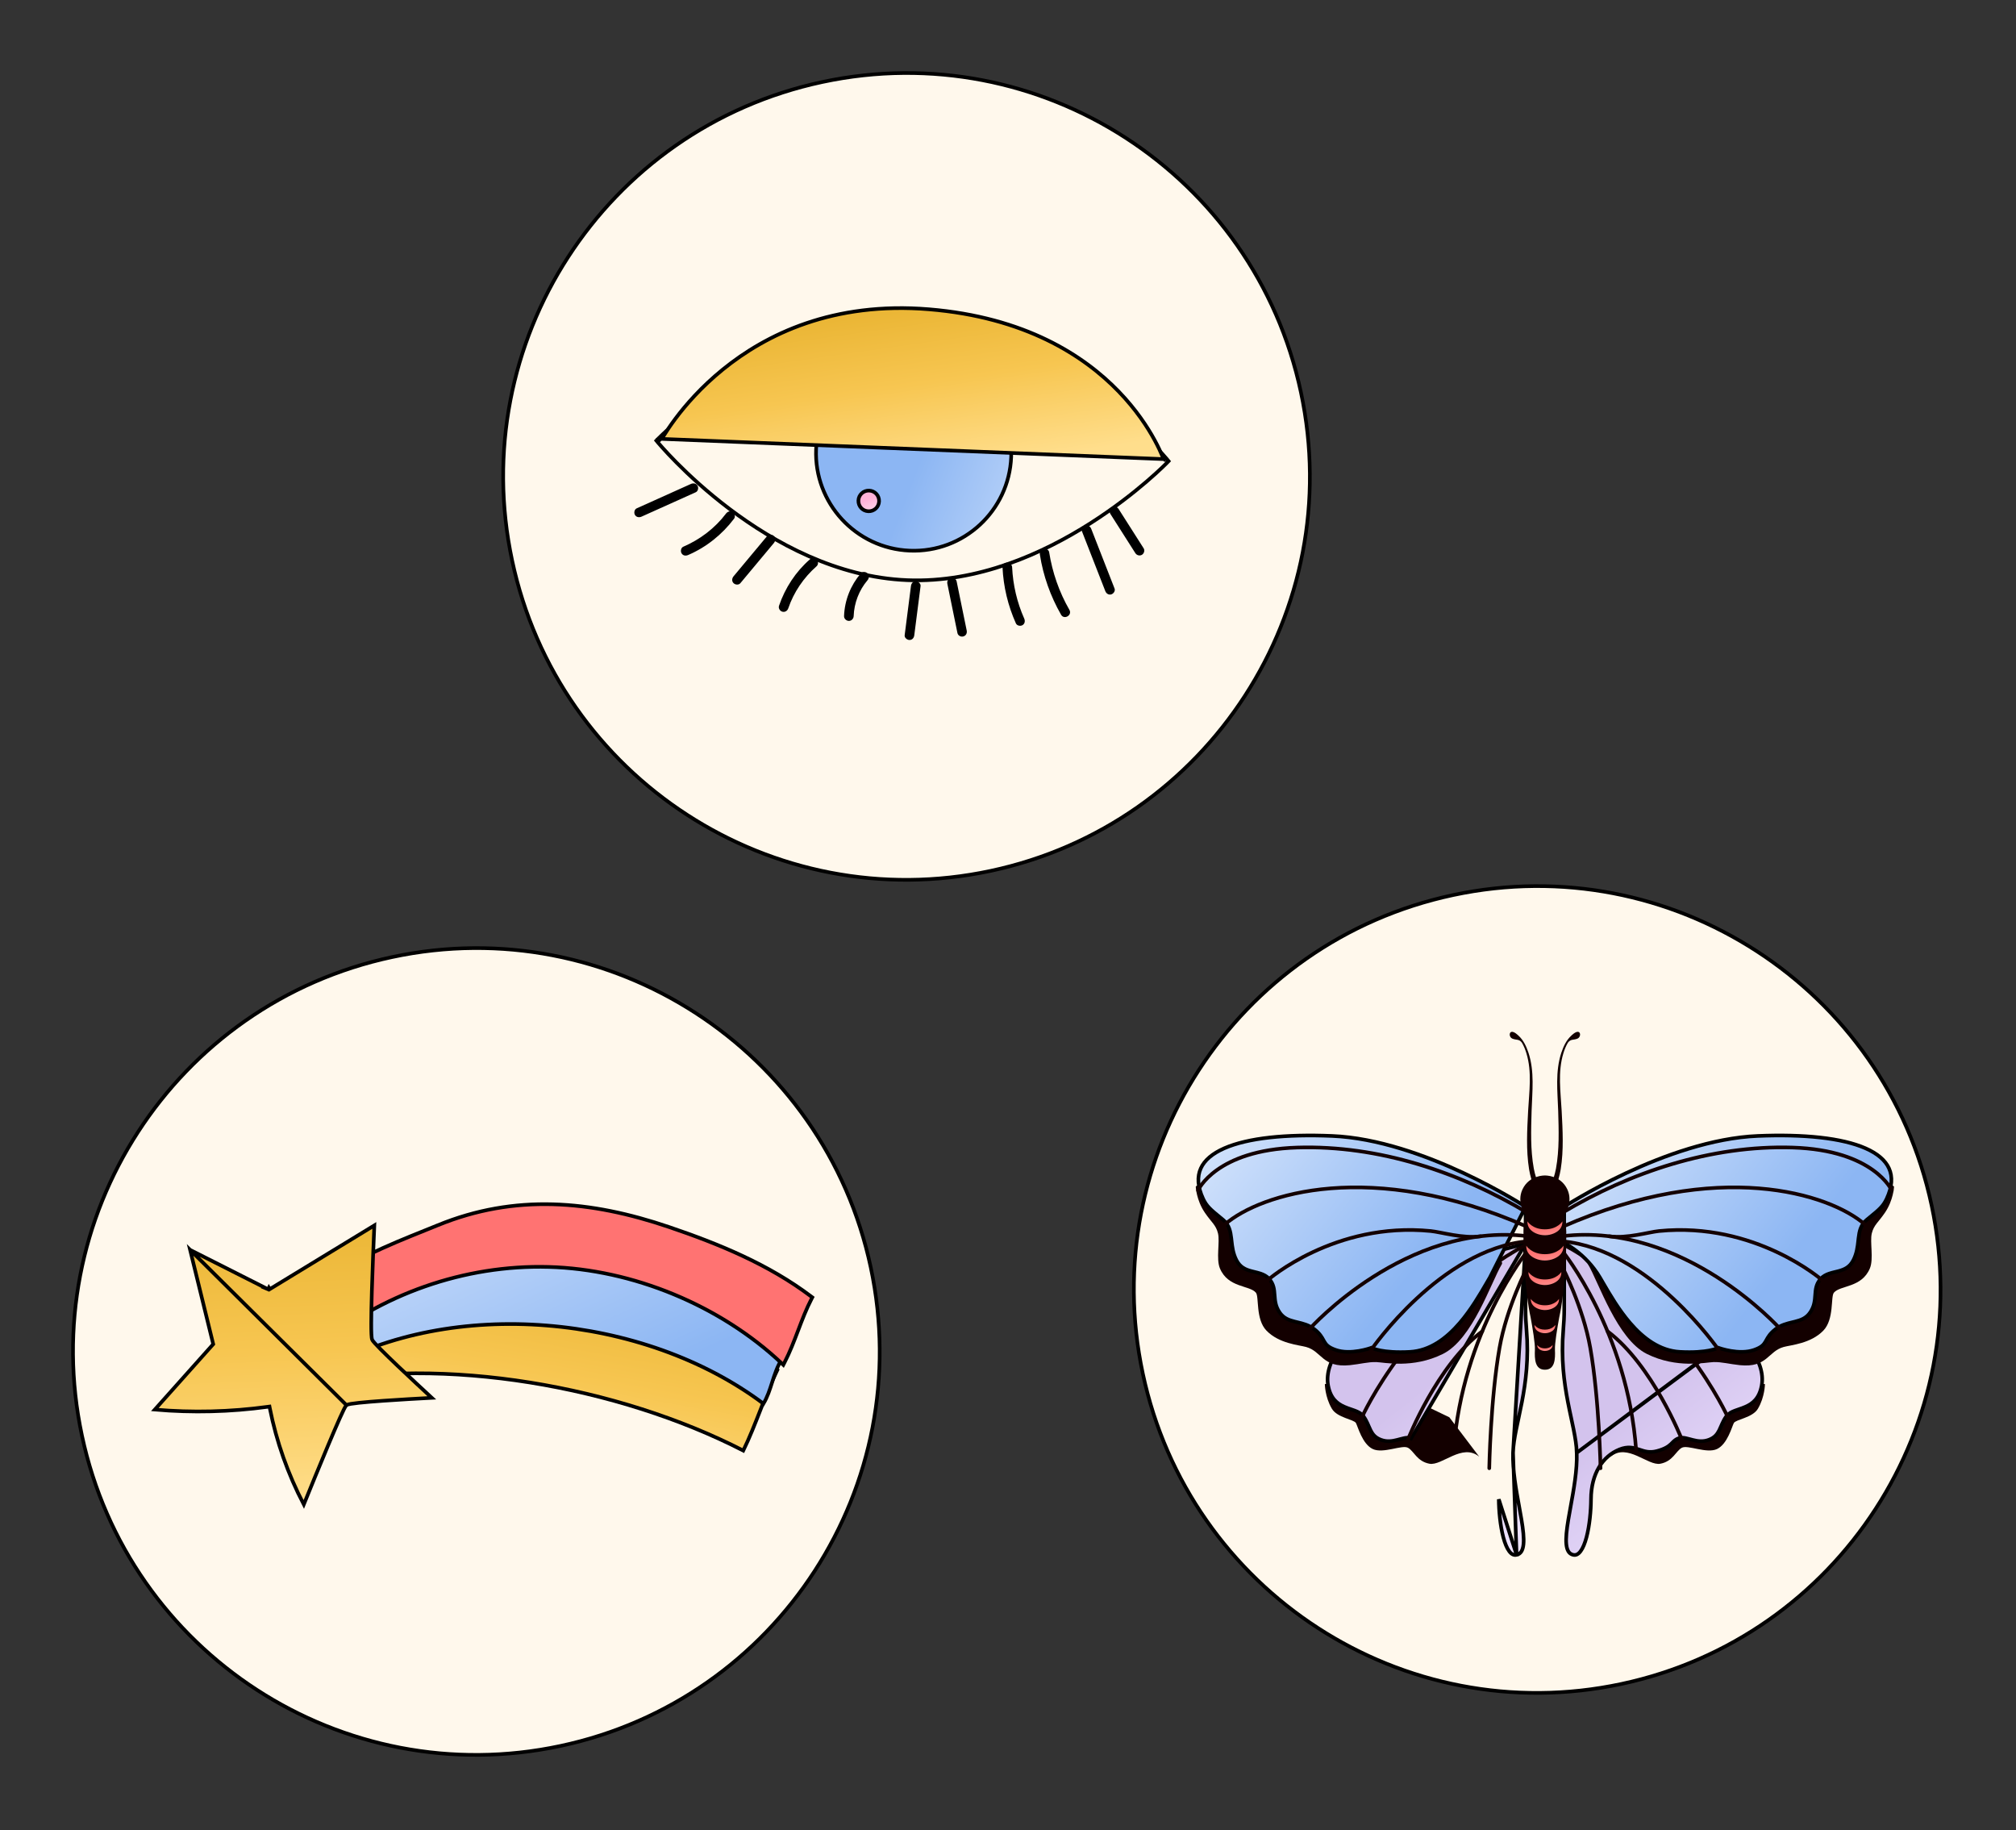 <svg width="553" height="502" viewBox="0 0 553 502" fill="none" xmlns="http://www.w3.org/2000/svg">
<rect x="0" y="0" width="553" height="502" fill="#333333" stroke="none"/>
<path d="M153.74 478.85C213.489 466.107 251.594 407.34 238.85 347.591C226.107 287.843 167.34 249.737 107.591 262.481C47.843 275.225 9.737 333.991 22.481 393.74C35.225 453.489 93.991 491.594 153.74 478.85Z" fill="#FFF8EC" stroke="black"/>
<path d="M203.888 397.844C169.567 380.236 122.002 371.735 84.176 379.58L89.727 363.832C106.738 351.592 128.735 347.173 149.597 349.647C170.371 352.111 196.049 363.571 213.229 375.737C211.46 379.369 209.989 383.124 208.527 386.857L208.523 386.866C207.068 390.582 205.621 394.276 203.888 397.844Z" fill="url(#paint0_linear_22_411)" stroke="black"/>
<path d="M88.826 375.758L91.28 363.865C105.997 345.788 131.238 339.737 154.733 339.703C166.982 339.693 179.528 341.097 190.243 346.836L190.243 346.836C198.567 351.277 210.774 360.4 217.069 367.404C217.052 367.415 217.034 367.427 217.014 367.44C217.005 367.446 216.995 367.452 216.986 367.459C216.849 367.548 216.627 367.694 216.462 367.904C216.26 368.163 216.153 368.498 216.229 368.91C216.337 369.499 216.169 370.082 215.831 370.711C215.595 371.15 215.307 371.562 215.006 371.991C214.862 372.197 214.715 372.406 214.57 372.625L214.57 372.625C213.228 374.644 212.502 376.919 211.801 379.116L211.791 379.147C211.135 381.202 210.498 383.189 209.417 384.971C192.99 372.648 171.591 365.262 149.878 363.528C128.362 361.81 106.499 365.638 88.826 375.758ZM217.155 367.513C217.155 367.513 217.154 367.511 217.153 367.508C217.154 367.511 217.155 367.513 217.155 367.513Z" fill="url(#paint1_linear_22_411)" stroke="black"/>
<path d="M87.464 352.843L87.375 352.919L87.329 353.026L87.324 353.039L87.293 353.112L87.286 353.191L85.852 369.399L85.745 370.609L86.673 369.825C104.28 354.958 127.46 346.842 150.507 347.473C173.554 348.105 197.611 358.057 214.382 373.881L214.864 374.336L215.169 373.747C216.65 370.891 217.79 367.895 218.918 364.93L218.923 364.917C220.056 361.939 221.177 358.992 222.63 356.191L222.824 355.817L222.488 355.562C210.874 346.787 197.22 341.171 183.498 336.522C161.95 329.204 141.246 327.39 120.105 336.028C118.882 336.527 117.636 337.029 116.376 337.536C106.4 341.549 95.502 345.933 87.464 352.843Z" fill="#FF7372" stroke="black"/>
<path d="M52.149 342.8L58.425 368.401L58.488 368.657L58.312 368.854C53.022 374.764 47.744 380.68 42.466 386.596C52.783 387.495 63.202 387.236 73.456 385.83L73.923 385.766L74.014 386.228C75.834 395.408 78.998 404.322 83.33 412.623C85.064 408.353 87.622 402.082 89.9 396.653C91.131 393.719 92.281 391.028 93.174 389.03C93.621 388.032 94.005 387.202 94.305 386.599C94.455 386.299 94.587 386.048 94.697 385.859C94.751 385.765 94.804 385.68 94.855 385.609C94.897 385.55 94.964 385.46 95.051 385.392L52.149 342.8ZM52.149 342.8L72.705 353.18L72.64 353.22L73.537 353.601L73.563 353.612L73.761 353.187L73.992 353.569C74.147 353.475 76.383 352.112 79.647 350.122C86.019 346.239 96.308 339.967 102.679 336.086C102.481 340.743 102.187 347.854 102.002 354.111C101.904 357.457 101.836 360.563 101.832 362.92C101.83 364.098 101.843 365.095 101.877 365.843C101.894 366.217 101.916 366.536 101.945 366.787C101.971 367.016 102.008 367.253 102.081 367.418C102.143 367.56 102.257 367.72 102.375 367.871C102.502 368.033 102.667 368.226 102.862 368.444C103.253 368.879 103.782 369.431 104.411 370.065C105.668 371.335 107.341 372.954 109.145 374.67C112.351 377.721 115.981 381.089 118.447 383.373C114.901 383.563 109.737 383.851 105.183 384.174C102.639 384.354 100.281 384.545 98.499 384.735C97.609 384.83 96.855 384.926 96.292 385.021C96.011 385.069 95.768 385.118 95.576 385.169C95.48 385.195 95.388 385.223 95.307 385.254C95.234 385.282 95.138 385.325 95.053 385.391L52.149 342.8Z" fill="url(#paint2_linear_22_411)" stroke="black"/>
<path d="M271.74 238.85C331.489 226.107 369.594 167.34 356.85 107.591C344.107 47.843 285.34 9.737 225.591 22.481C165.843 35.224 127.737 93.991 140.481 153.74C153.225 213.489 211.991 251.594 271.74 238.85Z" fill="#FFF8EC" stroke="black"/>
<path d="M180.711 120.866L180.352 120.519L180.042 120.839L180.325 121.183L180.711 120.866ZM180.711 120.866C180.325 121.183 180.325 121.184 180.326 121.184L180.327 121.185L180.331 121.191L180.348 121.211C180.363 121.229 180.385 121.256 180.415 121.291C180.473 121.361 180.56 121.464 180.675 121.598C180.904 121.866 181.245 122.259 181.692 122.758C182.585 123.757 183.903 125.183 185.604 126.899C189.006 130.331 193.942 134.922 200.085 139.562C212.362 148.834 229.506 158.34 248.871 159.119C268.236 159.898 286.088 151.795 299.07 143.533C305.567 139.399 310.856 135.217 314.523 132.068C316.356 130.493 317.785 129.176 318.755 128.252C319.241 127.79 319.612 127.426 319.862 127.177C319.987 127.052 320.082 126.956 320.146 126.891C320.178 126.859 320.202 126.834 320.219 126.817L320.237 126.798L320.242 126.793L320.244 126.792C320.244 126.792 320.244 126.791 319.885 126.444M180.711 120.866C180.352 120.519 180.352 120.518 180.352 120.518L180.354 120.517L180.358 120.512L180.377 120.492C180.394 120.476 180.418 120.451 180.45 120.418C180.514 120.353 180.609 120.258 180.734 120.133C180.984 119.884 181.355 119.52 181.841 119.058C182.811 118.133 184.24 116.816 186.073 115.242C189.74 112.093 195.029 107.911 201.526 103.776C214.508 95.514 232.36 87.412 251.725 88.191C271.09 88.97 288.234 98.475 300.51 107.748C306.654 112.388 311.59 116.979 314.992 120.411C316.693 122.126 318.011 123.553 318.904 124.552C319.351 125.051 319.692 125.444 319.921 125.712C320.036 125.846 320.123 125.949 320.181 126.019C320.204 126.046 320.222 126.067 320.236 126.084L320.248 126.099L320.265 126.119L320.269 126.125L320.27 126.126C320.271 126.126 320.271 126.127 319.885 126.444M319.885 126.444L320.271 126.127L320.554 126.471L320.244 126.791L319.885 126.444Z" fill="#FFF8EC" stroke="black"/>
<path d="M223.859 123.194L223.859 123.194C224.456 108.408 236.926 96.909 251.686 97.507L251.686 97.507C266.471 98.104 277.97 110.574 277.373 125.334C276.775 140.119 264.305 151.618 249.546 151.021C234.76 150.423 223.261 137.953 223.859 123.194Z" fill="url(#paint3_linear_22_411)" stroke="black"/>
<path d="M241.138 137.503C241.074 139.077 239.761 140.284 238.185 140.219C236.611 140.154 235.405 138.841 235.469 137.266C235.534 135.691 236.847 134.485 238.423 134.55C239.997 134.615 241.203 135.927 241.138 137.503Z" fill="url(#paint4_linear_22_411)" stroke="black"/>
<path d="M319.163 125.914L181.558 120.374C181.711 120.108 181.91 119.773 182.153 119.378C182.831 118.279 183.859 116.71 185.259 114.839C188.058 111.097 192.34 106.151 198.265 101.341C210.108 91.726 228.524 82.646 254.833 84.827C281.164 87.01 297.305 97.481 306.863 107.378C311.646 112.331 314.786 117.146 316.729 120.719C317.7 122.505 318.372 123.98 318.8 125.006C318.95 125.366 319.07 125.671 319.163 125.914Z" fill="url(#paint5_linear_22_411)" stroke="black"/>
<path d="M296.799 145.756C298.929 151.207 301.059 156.658 303.189 162.11C303.442 162.769 304.076 163.225 304.811 163.022C305.445 162.845 306.003 162.059 305.724 161.4C303.594 155.948 301.465 150.497 299.335 145.046C299.081 144.387 298.447 143.93 297.712 144.133C297.078 144.311 296.52 145.097 296.799 145.756Z" fill="black"/>
<path d="M304.576 140.939C306.857 144.514 309.139 148.115 311.421 151.69C311.802 152.298 312.588 152.527 313.221 152.172C313.83 151.817 314.084 150.955 313.703 150.371C311.421 146.796 309.139 143.196 306.857 139.621C306.477 139.012 305.691 138.784 305.057 139.139C304.449 139.494 304.195 140.356 304.576 140.939Z" fill="black"/>
<path d="M285.25 152.142C286.162 157.923 288.14 163.501 291.056 168.598C291.893 170.068 294.2 168.75 293.338 167.254C290.523 162.36 288.673 157.01 287.785 151.432C287.684 150.722 286.796 150.342 286.162 150.52C285.402 150.722 285.123 151.432 285.25 152.142Z" fill="black"/>
<path d="M274.995 155.586C275.248 160.935 276.491 166.108 278.671 170.976C278.976 171.635 279.914 171.787 280.471 171.458C281.131 171.077 281.232 170.291 280.953 169.658C278.976 165.22 277.86 160.428 277.632 155.586C277.556 153.887 274.919 153.887 274.995 155.586Z" fill="black"/>
<path d="M259.871 160.142C260.784 164.63 261.696 169.143 262.634 173.631C262.787 174.341 263.598 174.746 264.257 174.544C264.992 174.341 265.322 173.631 265.17 172.921C264.257 168.433 263.344 163.92 262.406 159.432C262.254 158.722 261.443 158.316 260.784 158.519C260.048 158.722 259.719 159.432 259.871 160.142Z" fill="black"/>
<path d="M249.88 160.744C249.297 165.231 248.739 169.719 248.156 174.207C248.054 174.917 248.841 175.525 249.474 175.525C250.26 175.525 250.717 174.917 250.793 174.207C251.376 169.719 251.934 165.231 252.517 160.744C252.618 160.034 251.832 159.425 251.198 159.425C250.412 159.425 249.956 160.034 249.88 160.744Z" fill="black"/>
<path d="M236.118 157.259C233.329 160.53 231.681 164.637 231.529 168.973C231.503 169.683 232.162 170.291 232.847 170.291C233.582 170.291 234.14 169.683 234.165 168.973C234.292 165.398 235.636 161.873 237.969 159.135C238.425 158.603 238.501 157.791 237.969 157.259C237.487 156.777 236.574 156.701 236.092 157.259H236.118Z" fill="black"/>
<path d="M222.156 153.414C218.252 156.811 215.361 161.248 213.688 166.142C213.46 166.827 213.941 167.587 214.601 167.765C215.336 167.967 215.995 167.511 216.223 166.852C217.745 162.389 220.458 158.409 224.007 155.29C224.54 154.808 224.489 153.896 224.007 153.414C223.475 152.881 222.663 152.932 222.131 153.414H222.156Z" fill="black"/>
<path d="M210.421 147.031C207.353 150.708 204.285 154.384 201.218 158.061C200.761 158.619 200.685 159.405 201.218 159.937C201.699 160.419 202.637 160.495 203.094 159.937C206.162 156.261 209.23 152.584 212.298 148.908C212.754 148.35 212.83 147.564 212.298 147.031C211.816 146.55 210.878 146.474 210.421 147.031Z" fill="black"/>
<path d="M199.122 140.891C196.105 144.872 192.023 147.965 187.434 149.943C186.774 150.222 186.622 151.185 186.952 151.743C187.358 152.428 188.093 152.504 188.752 152.225C193.772 150.07 198.108 146.571 201.379 142.235C201.81 141.677 201.48 140.764 200.897 140.435C200.212 140.029 199.528 140.333 199.097 140.917L199.122 140.891Z" fill="black"/>
<path d="M189.533 132.724C184.564 134.956 179.619 137.187 174.65 139.418C173.991 139.722 173.839 140.661 174.168 141.218C174.548 141.878 175.334 141.979 175.968 141.7C180.938 139.469 185.882 137.238 190.852 135.006C191.511 134.702 191.663 133.764 191.333 133.206C190.953 132.547 190.167 132.446 189.533 132.724Z" fill="black"/>
<path d="M444.74 461.85C504.489 449.107 542.594 390.34 529.85 330.591C517.107 270.843 458.34 232.737 398.591 245.481C338.843 258.225 300.737 316.991 313.481 376.74C326.225 436.489 384.991 474.594 444.74 461.85Z" fill="#FFF8EC" stroke="black"/>
<path d="M363.414 379.59C363.414 379.59 363.414 383.094 365.344 386.369C366.803 388.84 371.422 389.293 371.944 390.287C372.473 391.28 373.696 396.071 376.563 397.415C379.43 398.76 384.571 396.186 386.208 397.065C387.839 397.944 388.661 400.804 392.107 401.448C395.554 402.091 401.109 395.702 405.753 399.511L397.567 388.713L376.939 378.781L363.42 379.597L363.414 379.59Z" fill="#130000"/>
<path d="M418.466 341.091V359.103C418.466 361.001 418.576 362.888 418.729 364.762L418.729 364.763C419.38 372.594 418.52 379.056 417.465 384.53C417.158 386.124 416.838 387.614 416.534 389.036C416.31 390.077 416.095 391.082 415.898 392.064C415.438 394.36 415.09 396.478 415.033 398.446L418.466 341.091ZM418.466 341.091L390.761 348.332L370.919 365.499L370.825 365.586L370.825 365.586L370.825 365.586L370.824 365.587L370.82 365.59L370.805 365.605C370.791 365.618 370.769 365.638 370.741 365.665C370.685 365.719 370.602 365.8 370.495 365.906C370.283 366.118 369.979 366.431 369.619 366.83C368.896 367.629 367.949 368.771 367.046 370.14C365.226 372.897 363.649 376.482 364.314 380.027C364.65 381.822 365.284 383.052 366.052 383.935C366.823 384.821 367.753 385.388 368.728 385.819C369.36 386.099 369.969 386.307 370.571 386.512C370.929 386.634 371.285 386.755 371.641 386.89C372.544 387.233 373.422 387.657 373.983 388.408C374.482 389.077 374.832 389.764 375.129 390.42C375.244 390.673 375.348 390.915 375.448 391.148C375.616 391.538 375.774 391.906 375.959 392.273C376.518 393.386 377.238 394.313 378.838 394.901C380.446 395.492 381.902 395.259 383.246 394.916C383.47 394.859 383.697 394.797 383.924 394.735C384.356 394.617 384.784 394.5 385.174 394.422C385.781 394.3 386.407 394.244 386.995 394.428C386.995 394.428 386.995 394.428 386.995 394.428L386.846 394.906L418.466 341.091ZM416.006 426.437L416.007 426.437C416.596 426.302 417.008 425.999 417.304 425.543C417.611 425.072 417.808 424.412 417.897 423.557C418.075 421.838 417.802 419.506 417.349 416.776C417.161 415.646 416.943 414.452 416.717 413.214C415.861 408.535 414.893 403.235 415.033 398.446L416.006 426.437ZM416.006 426.437C415.272 426.606 414.611 426.293 413.976 425.44C413.332 424.574 412.794 423.24 412.365 421.63C411.512 418.422 411.143 414.307 411.127 411.206L416.006 426.437Z" fill="url(#paint6_linear_22_411)" stroke="black"/>
<path d="M373.582 388.707C373.582 388.707 387.024 358.44 418.973 341.169" stroke="#130000" stroke-linecap="round" stroke-linejoin="round"/>
<path d="M418.972 347.54C418.972 347.54 413.302 358.446 411.328 369.659C408.856 383.712 408.512 402.684 408.512 402.684" stroke="#130000" stroke-linecap="round" stroke-linejoin="round"/>
<path d="M418.973 343.132C418.973 343.132 401.072 365.174 398.74 397.811" stroke="#130000" stroke-linecap="round" stroke-linejoin="round"/>
<path d="M386.203 394.804C386.203 394.804 394.198 374.411 406.582 365.136" stroke="#130000" stroke-linecap="round" stroke-linejoin="round"/>
<path d="M328 325.453C328 325.453 328.14 329.129 330.51 332.613C332.319 335.27 333.536 335.945 334.103 338.264C334.67 340.589 333.536 345.265 334.632 347.877C336.868 353.222 342.742 352.464 344.494 354.522C345.43 355.624 344.36 361.797 347.399 364.938C350.845 368.499 356.247 368.875 358.267 369.423C362.605 370.608 362.745 375.188 370.275 374.417C373.066 374.131 375.327 373.494 377.519 373.57C379.71 373.647 387.553 375.418 395.777 371.347C404.001 367.276 408.996 351.681 411.971 346.705C414.946 341.73 330.096 321.535 328 325.453Z" fill="#130000"/>
<path d="M418.479 330.96C418.449 330.94 418.415 330.919 418.379 330.896C418.167 330.761 417.853 330.562 417.443 330.308C416.623 329.8 415.422 329.073 413.902 328.196C410.861 326.443 406.544 324.095 401.441 321.713C391.224 316.946 377.902 312.07 365.381 311.549C352.777 311.024 342.313 312.081 335.819 314.935C332.577 316.36 330.39 318.205 329.375 320.459C328.366 322.7 328.469 325.451 330.033 328.803C330.992 330.856 332.153 331.806 334.575 333.79C334.868 334.03 335.179 334.286 335.511 334.56C337.193 335.95 337.529 337.752 337.749 339.618C337.775 339.837 337.799 340.057 337.824 340.279C338.011 341.969 338.206 343.736 339.143 345.588C340.159 347.591 341.67 348.208 343.31 348.64C343.561 348.706 343.822 348.769 344.087 348.833C344.671 348.974 345.274 349.119 345.83 349.312C346.661 349.599 347.465 350.012 348.126 350.739C349.413 352.157 349.524 353.699 349.631 355.187L349.634 355.225C349.743 356.733 349.856 358.249 350.974 359.913C352.063 361.536 353.513 362.054 355.202 362.477C355.415 362.531 355.634 362.583 355.856 362.636C357.368 362.997 359.051 363.399 360.569 364.589C362.035 365.738 362.587 366.739 363.04 367.56C363.121 367.707 363.2 367.849 363.279 367.985C363.532 368.416 363.799 368.788 364.241 369.144C364.689 369.505 365.342 369.87 366.39 370.238C368.435 370.955 370.819 370.837 372.73 370.521C373.679 370.364 374.496 370.16 375.076 369.996C375.365 369.914 375.595 369.842 375.751 369.791C375.829 369.765 375.888 369.745 375.928 369.731L375.972 369.716L375.982 369.712L375.984 369.711L375.984 369.711L375.984 369.711L375.984 369.711L376.189 369.637L376.38 369.735L376.381 369.735L376.381 369.735L376.382 369.735L376.382 369.735L376.383 369.736L376.401 369.745C376.42 369.753 376.45 369.767 376.493 369.785C376.578 369.821 376.713 369.874 376.902 369.938C377.278 370.066 377.868 370.236 378.697 370.395C380.354 370.712 382.971 370.983 386.76 370.771C392.291 370.458 396.791 367.049 400.42 362.825C403.548 359.185 405.977 355.004 407.832 351.81C408.129 351.298 408.412 350.812 408.68 350.357C408.68 350.357 408.68 350.357 408.68 350.357L418.479 330.96ZM418.479 330.96V340.871V330.96Z" fill="url(#paint7_linear_22_411)" stroke="black"/>
<path d="M376.149 370.181C376.149 370.181 395.064 342.66 418.973 340.437" stroke="#130000" stroke-linecap="round" stroke-linejoin="round"/>
<path d="M359.337 364.365C359.337 364.365 385.597 335.066 418.973 339.035" stroke="#130000" stroke-linecap="round" stroke-linejoin="round"/>
<path d="M347.756 351.075C347.756 351.075 366.084 335.009 392.458 337.627C395.325 337.914 401.295 339.742 406.111 339.067" stroke="#130000" stroke-linecap="round" stroke-linejoin="round"/>
<path d="M336.008 335.806C345.711 327.39 376.15 317.649 418.966 336.468" stroke="#130000" stroke-linecap="round" stroke-linejoin="round"/>
<path d="M328.631 326.472C328.631 326.472 333.498 315.432 355.821 314.731C378.143 314.03 400.44 321.509 418.979 332.613" stroke="#130000" stroke-linecap="round" stroke-linejoin="round"/>
<path d="M484.132 379.591C484.132 379.591 484.132 383.094 482.202 386.369C480.743 388.841 476.124 389.293 475.602 390.287C475.073 391.281 473.85 396.071 470.983 397.416C468.123 398.76 462.975 396.186 461.338 397.065C459.707 397.944 458.885 400.805 455.439 401.448C451.992 402.092 446.437 395.702 441.793 399.511L449.979 388.713L470.607 378.781L484.126 379.597L484.132 379.591Z" fill="#130000"/>
<path d="M476.628 365.499L456.786 348.332L429.08 341.09V359.102C429.08 361 428.971 362.888 428.818 364.762L428.818 364.763C428.167 372.594 429.027 379.056 430.082 384.53C430.389 386.124 430.709 387.614 431.013 389.036C431.236 390.077 431.452 391.081 431.649 392.063C432.109 394.36 432.457 396.478 432.514 398.445L476.628 365.499ZM476.628 365.499L476.722 365.586L476.722 365.586L476.722 365.586M476.628 365.499L476.722 365.586M476.722 365.586L476.723 365.587L476.726 365.59L476.742 365.604C476.746 365.608 476.75 365.612 476.755 365.617C476.768 365.629 476.785 365.645 476.805 365.665C476.862 365.719 476.945 365.799 477.051 365.905C477.264 366.118 477.567 366.431 477.928 366.83C478.65 367.629 479.598 368.771 480.501 370.139C482.32 372.897 483.897 376.482 483.233 380.027C482.897 381.822 482.263 383.052 481.494 383.935C480.724 384.821 479.794 385.388 478.819 385.819C478.187 386.099 477.578 386.306 476.976 386.512C476.618 386.634 476.262 386.755 475.906 386.89C475.002 387.232 474.125 387.656 473.564 388.408L473.564 388.408C473.066 389.077 472.717 389.764 472.42 390.42C472.307 390.67 472.204 390.909 472.104 391.14C471.935 391.533 471.776 391.903 471.59 392.272C471.03 393.385 470.309 394.313 468.709 394.901C467.101 395.491 465.644 395.259 464.301 394.916C464.077 394.859 463.85 394.797 463.623 394.735C463.191 394.617 462.763 394.5 462.372 394.421C461.766 394.3 461.14 394.244 460.552 394.428C459.703 394.694 459.195 395.207 458.707 395.701C458.574 395.835 458.443 395.968 458.307 396.093C457.647 396.703 456.67 397.407 454.497 397.976C452.492 398.502 451.172 398.063 449.786 397.602C449.726 397.581 449.665 397.561 449.604 397.541C448.875 397.3 448.101 397.058 447.221 397.001C446.332 396.943 445.358 397.073 444.211 397.538C439.657 399.382 436.452 404.105 436.42 411.205C436.404 414.307 436.035 418.422 435.181 421.63C434.753 423.24 434.215 424.574 433.571 425.439C432.936 426.293 432.275 426.606 431.54 426.437L431.54 426.437C430.951 426.302 430.539 425.999 430.243 425.543C429.936 425.072 429.739 424.412 429.65 423.556C429.472 421.838 429.744 419.506 430.198 416.776C430.386 415.646 430.604 414.452 430.83 413.214C431.686 408.534 432.654 403.235 432.514 398.446L476.722 365.586Z" fill="url(#paint8_linear_22_411)" stroke="black"/>
<path d="M473.964 388.707C473.964 388.707 460.522 358.44 428.574 341.169" stroke="#130000" stroke-linecap="round" stroke-linejoin="round"/>
<path d="M428.574 347.54C428.574 347.54 434.244 358.446 436.218 369.659C438.69 383.712 439.034 402.684 439.034 402.684" stroke="#130000" stroke-linecap="round" stroke-linejoin="round"/>
<path d="M428.574 343.131C428.574 343.131 446.475 365.174 448.807 397.81" stroke="#130000" stroke-linecap="round" stroke-linejoin="round"/>
<path d="M461.344 394.803C461.344 394.803 453.349 374.411 440.965 365.135" stroke="#130000" stroke-linecap="round" stroke-linejoin="round"/>
<path d="M519.546 325.453C519.546 325.453 519.406 329.128 517.036 332.613C515.227 335.27 514.01 335.945 513.443 338.264C512.876 340.583 514.01 345.265 512.914 347.877C510.678 353.222 504.804 352.464 503.053 354.522C502.116 355.624 503.186 361.797 500.148 364.938C496.701 368.499 491.299 368.875 489.279 369.423C484.941 370.608 484.801 375.188 477.271 374.417C474.48 374.131 472.219 373.493 470.027 373.57C467.836 373.646 459.994 375.417 451.769 371.347C443.545 367.276 438.55 351.68 435.575 346.705C432.6 341.73 517.45 321.535 519.546 325.453Z" fill="#130000"/>
<path d="M429.069 340.872C429.068 340.871 429.068 340.871 429.067 340.871V330.959C429.098 330.94 429.131 330.919 429.167 330.896C429.379 330.76 429.694 330.561 430.104 330.308C430.924 329.8 432.124 329.073 433.644 328.196C436.685 326.443 441.002 324.094 446.105 321.713C456.323 316.945 469.644 312.07 482.165 311.548C494.769 311.024 505.234 312.08 511.727 314.935C514.969 316.36 517.157 318.204 518.172 320.459C519.18 322.699 519.077 325.45 517.513 328.803C516.554 330.855 515.394 331.806 512.972 333.79C512.679 334.03 512.367 334.285 512.035 334.56C510.353 335.949 510.017 337.752 509.797 339.618C509.771 339.837 509.747 340.057 509.722 340.279C509.536 341.969 509.34 343.736 508.404 345.588C507.387 347.591 505.876 348.208 504.236 348.639C503.985 348.705 503.724 348.768 503.459 348.832C502.875 348.973 502.272 349.119 501.717 349.311C500.886 349.599 500.081 350.012 499.421 350.739C498.133 352.156 498.022 353.698 497.915 355.187L497.912 355.225C497.803 356.733 497.69 358.248 496.573 359.913C495.483 361.536 494.033 362.054 492.345 362.477C492.131 362.531 491.913 362.583 491.69 362.636C490.179 362.997 488.495 363.398 486.977 364.589L486.976 364.589C485.513 365.74 484.96 366.741 484.507 367.561C484.425 367.709 484.347 367.851 484.267 367.987C484.014 368.417 483.747 368.789 483.305 369.145C482.857 369.505 482.204 369.869 481.156 370.238C479.111 370.955 476.727 370.837 474.816 370.521C473.867 370.363 473.05 370.16 472.47 369.996C472.181 369.914 471.952 369.842 471.796 369.791C471.775 369.784 471.755 369.777 471.737 369.771C471.687 369.755 471.647 369.741 471.619 369.731L471.575 369.716L471.564 369.712L471.562 369.711L471.562 369.711L471.562 369.711L471.562 369.711L471.358 369.637L471.166 369.734L471.165 369.735L471.165 369.735L471.164 369.735L471.164 369.735L471.163 369.736L471.145 369.744C471.127 369.753 471.096 369.766 471.054 369.784C470.968 369.82 470.833 369.874 470.645 369.938C470.268 370.066 469.678 370.236 468.85 370.395C467.192 370.712 464.575 370.982 460.786 370.771C455.255 370.457 450.756 367.048 447.126 362.824C443.998 359.184 441.57 355.003 439.715 351.81C439.417 351.298 439.135 350.811 438.866 350.356C436.898 347.016 434.383 344.612 432.363 343.044C431.352 342.26 430.463 341.683 429.824 341.301C429.505 341.109 429.248 340.967 429.069 340.872Z" fill="url(#paint9_linear_22_411)" stroke="black"/>
<path d="M471.397 370.181C471.397 370.181 452.483 342.66 428.574 340.437" stroke="#130000" stroke-linecap="round" stroke-linejoin="round"/>
<path d="M488.209 364.365C488.209 364.365 461.949 335.066 428.574 339.035" stroke="#130000" stroke-linecap="round" stroke-linejoin="round"/>
<path d="M499.791 351.075C499.791 351.075 481.463 335.009 455.088 337.627C452.221 337.914 446.252 339.742 441.436 339.067" stroke="#130000" stroke-linecap="round" stroke-linejoin="round"/>
<path d="M511.539 335.805C501.837 327.389 471.398 317.649 428.581 336.468" stroke="#130000" stroke-linecap="round" stroke-linejoin="round"/>
<path d="M518.915 326.472C518.915 326.472 514.048 315.432 491.726 314.731C469.403 314.03 447.106 321.51 428.567 332.614" stroke="#130000" stroke-linecap="round" stroke-linejoin="round"/>
<path d="M422.343 325.313C421.547 323.854 421.063 322.192 420.731 320.491C419.782 315.299 419.973 309.973 420.126 304.698C420.298 299.372 420.974 293.893 419.266 288.727C418.68 287 417.922 285.312 416.54 284.051C416.54 284.051 415.316 282.789 414.571 283.012C413.883 283.222 414.004 284.49 414.82 284.847C415.915 285.318 416.705 284.898 417.476 285.987C418.018 286.898 418.413 287.918 418.712 288.899C420.266 294.014 419.464 299.41 419.177 304.647C418.897 309.979 418.585 315.394 419.438 320.72C419.75 322.51 420.215 324.307 421.082 325.988C421.267 326.345 421.713 326.485 422.063 326.288C422.413 326.097 422.541 325.651 422.343 325.3V325.313Z" fill="#130000"/>
<path d="M425.203 325.313C426 323.854 426.484 322.192 426.815 320.491C427.764 315.299 427.573 309.973 427.42 304.698C427.248 299.372 426.573 293.893 428.28 288.727C428.867 287 429.625 285.312 431.007 284.051C431.007 284.051 432.23 282.789 432.976 283.012C433.664 283.222 433.543 284.49 432.727 284.847C431.631 285.318 430.841 284.898 430.071 285.987C429.529 286.898 429.134 287.918 428.835 288.899C427.28 294.014 428.083 299.41 428.37 304.647C428.65 309.979 428.962 315.394 428.108 320.72C427.796 322.51 427.331 324.307 426.465 325.988C426.28 326.345 425.834 326.485 425.484 326.288C425.133 326.097 425.006 325.651 425.203 325.3V325.313Z" fill="#130000"/>
<path d="M429.618 337.576C429.529 334.588 429.064 333.308 429.064 333.308C429.064 333.308 431.637 329.887 429.943 326.236C428.083 322.229 423.776 322.395 423.776 322.395C423.776 322.395 419.47 322.229 417.609 326.236C415.915 329.887 418.488 333.308 418.488 333.308C418.488 333.308 418.023 334.582 417.934 337.576C417.877 339.411 417.96 350.228 419.342 358.599C419.342 358.599 419.342 358.599 419.342 358.606C419.495 359.542 419.667 360.447 419.858 361.3C420.381 364.167 421.113 368.512 421.037 370.175C420.922 372.748 421.037 375.666 423.782 375.666C426.528 375.666 426.643 372.742 426.528 370.175C426.452 368.512 427.178 364.167 427.707 361.3C427.898 360.44 428.064 359.536 428.223 358.606V358.599C429.605 350.222 429.688 339.411 429.631 337.576H429.618Z" fill="#130000"/>
<path d="M423.777 337.162C420.298 337.162 418.98 334.971 418.98 334.971C418.935 336.787 420.139 337.761 421.35 338.284C422.891 338.946 424.669 338.946 426.21 338.284C427.421 337.768 428.618 336.793 428.58 334.971C428.58 334.971 427.255 337.162 423.783 337.162H423.777Z" fill="url(#paint10_linear_22_411)"/>
<path d="M423.777 343.979C420.076 343.979 418.661 341.647 418.661 341.647C418.617 343.584 419.897 344.623 421.184 345.177C422.828 345.884 424.72 345.884 426.363 345.177C427.65 344.623 428.931 343.584 428.886 341.647C428.886 341.647 427.478 343.979 423.771 343.979H423.777Z" fill="url(#paint11_linear_22_411)"/>
<path d="M423.776 350.917C420.501 350.917 419.252 348.853 419.252 348.853C419.214 350.566 420.342 351.484 421.482 351.974C422.935 352.598 424.61 352.598 426.063 351.974C427.203 351.484 428.331 350.566 428.292 348.853C428.292 348.853 427.044 350.917 423.769 350.917H423.776Z" fill="url(#paint12_linear_22_411)"/>
<path d="M423.776 357.995C420.973 357.995 419.903 356.23 419.903 356.23C419.871 357.695 420.84 358.485 421.814 358.899C423.057 359.434 424.49 359.434 425.739 358.899C426.713 358.479 427.682 357.695 427.65 356.23C427.65 356.23 426.58 357.995 423.776 357.995Z" fill="url(#paint13_linear_22_411)"/>
<path d="M423.776 364.677C421.699 364.677 420.909 363.371 420.909 363.371C420.884 364.461 421.604 365.04 422.324 365.353C423.247 365.748 424.305 365.748 425.229 365.353C425.955 365.04 426.668 364.461 426.643 363.371C426.643 363.371 425.853 364.677 423.776 364.677Z" fill="url(#paint14_linear_22_411)"/>
<path d="M423.777 369.818C422.254 369.818 421.674 368.863 421.674 368.863C421.655 369.659 422.184 370.086 422.713 370.309C423.388 370.595 424.165 370.595 424.841 370.309C425.369 370.079 425.898 369.653 425.879 368.863C425.879 368.863 425.299 369.818 423.777 369.818Z" fill="url(#paint15_linear_22_411)"/>
<defs>
<linearGradient id="paint0_linear_22_411" x1="110.453" y1="332.027" x2="96.787" y2="408.618" gradientUnits="userSpaceOnUse">
<stop stop-color="#E7B12D"/>
<stop offset="0.477" stop-color="#F7C651"/>
<stop offset="0.905" stop-color="#FFDE8C"/>
</linearGradient>
<linearGradient id="paint1_linear_22_411" x1="206.44" y1="427.027" x2="149.827" y2="303.642" gradientUnits="userSpaceOnUse">
<stop stop-color="#8CB6F3"/>
<stop offset="0.419" stop-color="#8CB6F3"/>
<stop offset="0.979" stop-color="#CEE0FB"/>
</linearGradient>
<linearGradient id="paint2_linear_22_411" x1="64.017" y1="324.294" x2="67.742" y2="422.519" gradientUnits="userSpaceOnUse">
<stop stop-color="#E7B12D"/>
<stop offset="0.477" stop-color="#F7C651"/>
<stop offset="0.905" stop-color="#FFDE8C"/>
</linearGradient>
<linearGradient id="paint3_linear_22_411" x1="224.671" y1="100.077" x2="302.954" y2="129.94" gradientUnits="userSpaceOnUse">
<stop stop-color="#8CB6F3"/>
<stop offset="0.419" stop-color="#8CB6F3"/>
<stop offset="0.979" stop-color="#CEE0FB"/>
</linearGradient>
<linearGradient id="paint4_linear_22_411" x1="235.946" y1="134.29" x2="238.483" y2="140.971" gradientUnits="userSpaceOnUse">
<stop stop-color="#FFB2D8"/>
<stop offset="0.458" stop-color="#FFB2D8"/>
<stop offset="1" stop-color="#FFD9EC"/>
</linearGradient>
<linearGradient id="paint5_linear_22_411" x1="189.032" y1="86.819" x2="197.034" y2="143.228" gradientUnits="userSpaceOnUse">
<stop stop-color="#E7B12D"/>
<stop offset="0.477" stop-color="#F7C651"/>
<stop offset="0.905" stop-color="#FFDE8C"/>
</linearGradient>
<linearGradient id="paint6_linear_22_411" x1="362.041" y1="342.607" x2="422.074" y2="417.946" gradientUnits="userSpaceOnUse">
<stop stop-color="#D3C3ED"/>
<stop offset="0.49" stop-color="#D3C3ED"/>
<stop offset="1" stop-color="#EEE3FF"/>
</linearGradient>
<linearGradient id="paint7_linear_22_411" x1="428.844" y1="371.346" x2="341.961" y2="302.886" gradientUnits="userSpaceOnUse">
<stop stop-color="#8CB6F3"/>
<stop offset="0.419" stop-color="#8CB6F3"/>
<stop offset="0.979" stop-color="#CEE0FB"/>
</linearGradient>
<linearGradient id="paint8_linear_22_411" x1="426.475" y1="342.606" x2="486.507" y2="417.946" gradientUnits="userSpaceOnUse">
<stop stop-color="#D3C3ED"/>
<stop offset="0.49" stop-color="#D3C3ED"/>
<stop offset="1" stop-color="#EEE3FF"/>
</linearGradient>
<linearGradient id="paint9_linear_22_411" x1="529.194" y1="371.346" x2="442.31" y2="302.886" gradientUnits="userSpaceOnUse">
<stop stop-color="#8CB6F3"/>
<stop offset="0.419" stop-color="#8CB6F3"/>
<stop offset="0.979" stop-color="#CEE0FB"/>
</linearGradient>
<linearGradient id="paint10_linear_22_411" x1="419.953" y1="334.971" x2="420.48" y2="339.376" gradientUnits="userSpaceOnUse">
<stop stop-color="#FF7372"/>
<stop offset="0.484" stop-color="#FF7372"/>
<stop offset="1" stop-color="#FF8C8B"/>
</linearGradient>
<linearGradient id="paint11_linear_22_411" x1="419.698" y1="341.647" x2="420.26" y2="346.342" gradientUnits="userSpaceOnUse">
<stop stop-color="#FF7372"/>
<stop offset="0.484" stop-color="#FF7372"/>
<stop offset="1" stop-color="#FF8C8B"/>
</linearGradient>
<linearGradient id="paint12_linear_22_411" x1="420.169" y1="348.853" x2="420.666" y2="353.003" gradientUnits="userSpaceOnUse">
<stop stop-color="#FF7372"/>
<stop offset="0.484" stop-color="#FF7372"/>
<stop offset="1" stop-color="#FF8C8B"/>
</linearGradient>
<linearGradient id="paint13_linear_22_411" x1="420.688" y1="356.23" x2="421.113" y2="359.781" gradientUnits="userSpaceOnUse">
<stop stop-color="#FF7372"/>
<stop offset="0.484" stop-color="#FF7372"/>
<stop offset="1" stop-color="#FF8C8B"/>
</linearGradient>
<linearGradient id="paint14_linear_22_411" x1="421.49" y1="363.371" x2="421.806" y2="366.005" gradientUnits="userSpaceOnUse">
<stop stop-color="#FF7372"/>
<stop offset="0.484" stop-color="#FF7372"/>
<stop offset="1" stop-color="#FF8C8B"/>
</linearGradient>
<linearGradient id="paint15_linear_22_411" x1="422.1" y1="368.863" x2="422.33" y2="370.784" gradientUnits="userSpaceOnUse">
<stop stop-color="#FF7372"/>
<stop offset="0.484" stop-color="#FF7372"/>
<stop offset="1" stop-color="#FF8C8B"/>
</linearGradient>
</defs>
</svg>
